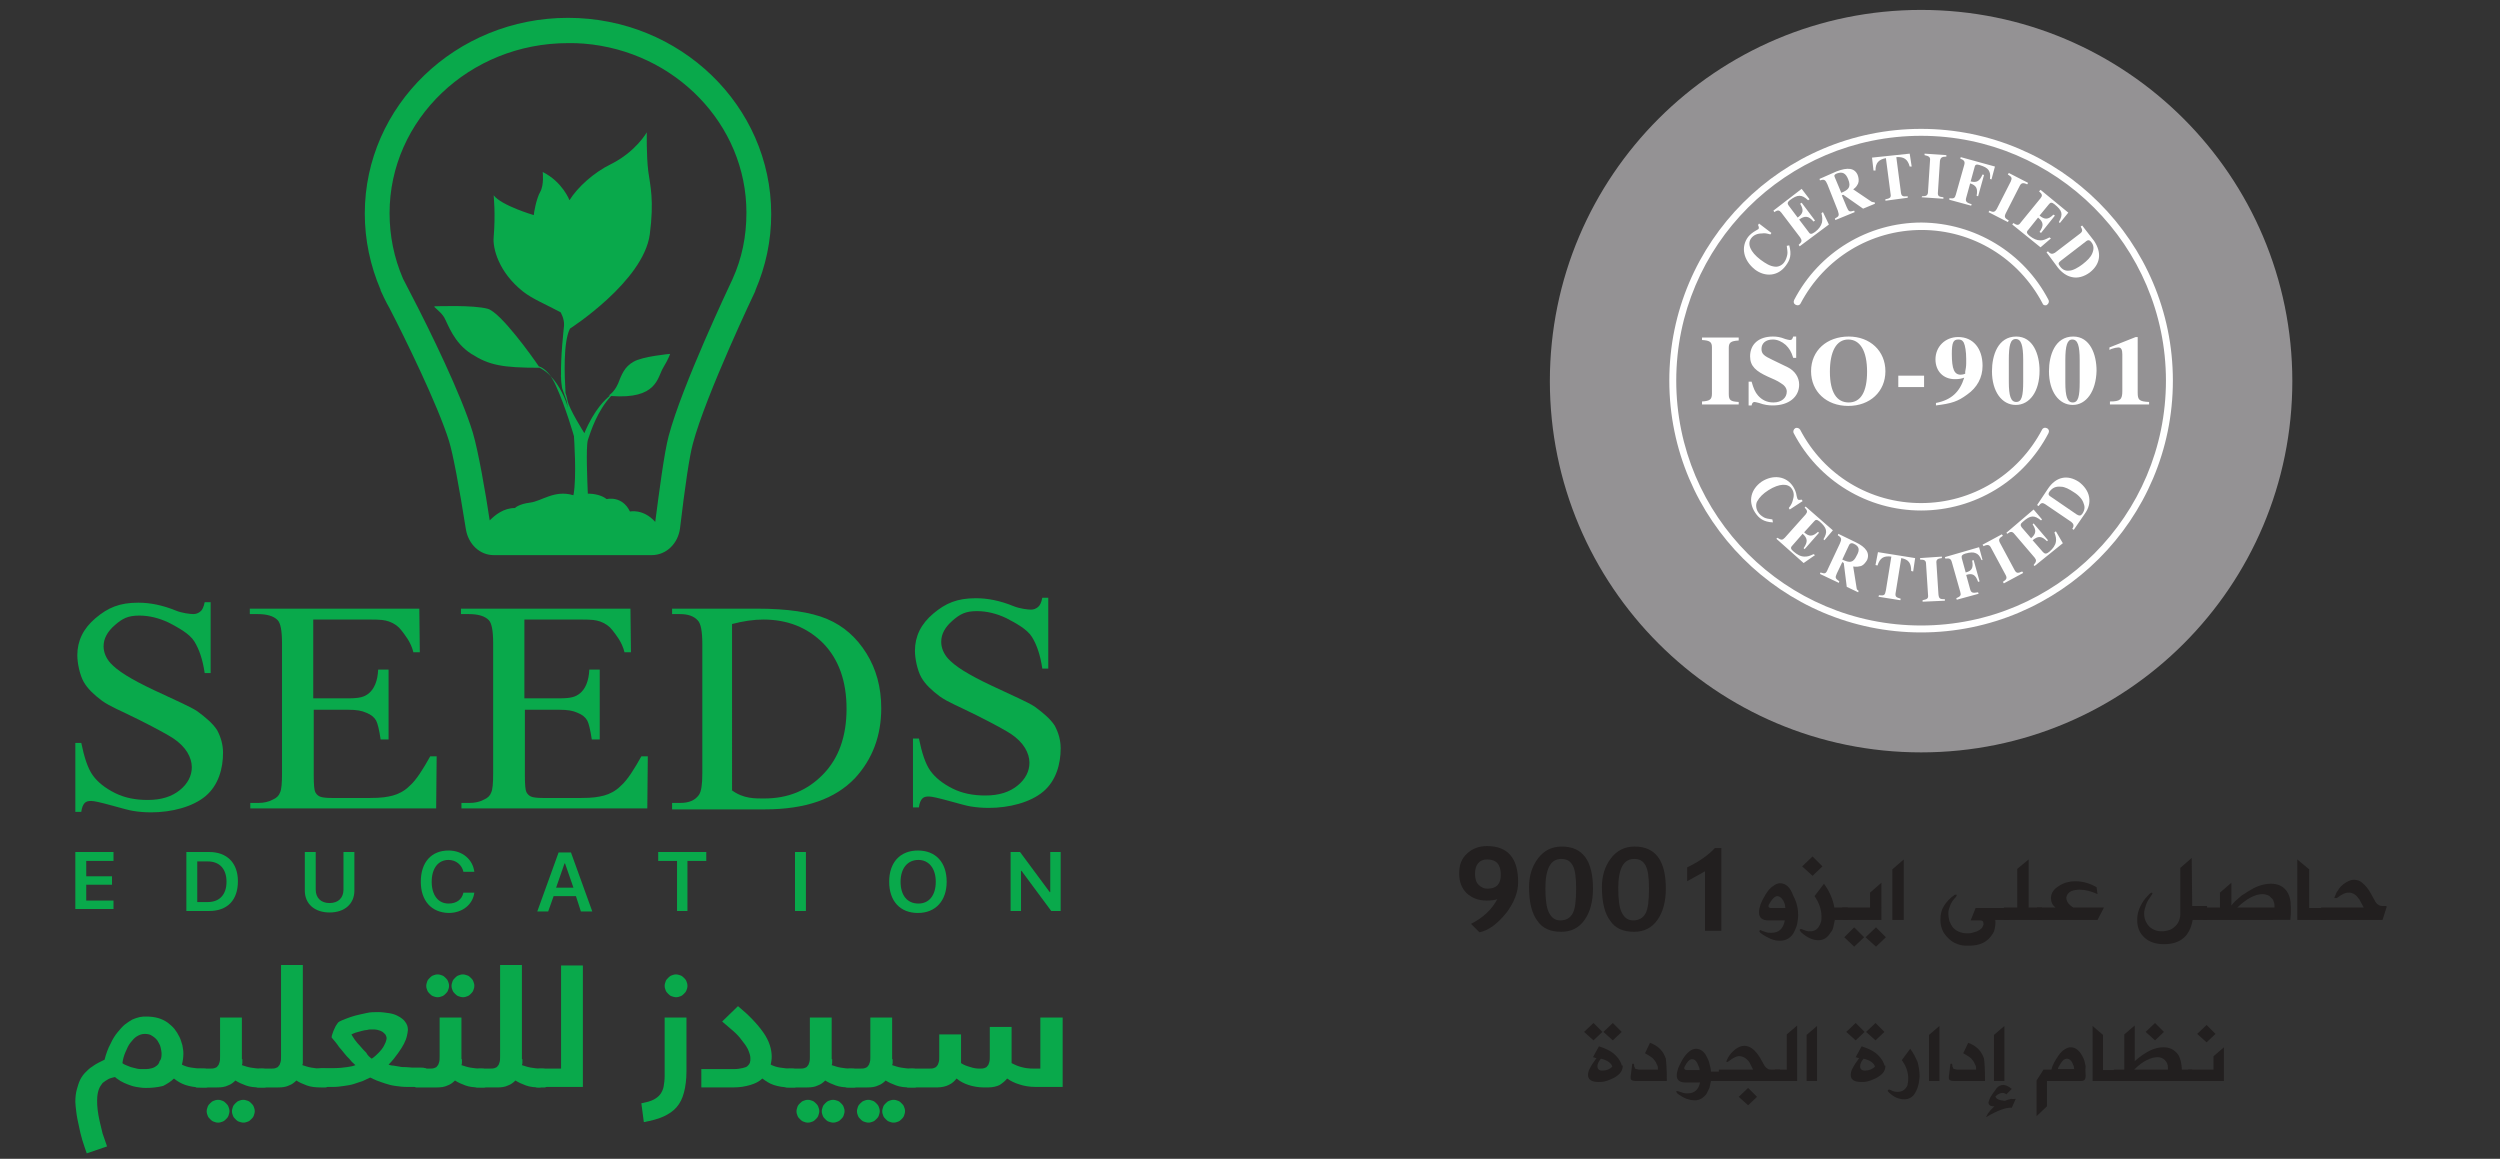 <?xml version="1.0" encoding="utf-8"?>
<!-- Generator: Adobe Illustrator 23.1.1, SVG Export Plug-In . SVG Version: 6.00 Build 0)  -->
<svg version="1.1" id="Layer_1" xmlns="http://www.w3.org/2000/svg" xmlns:xlink="http://www.w3.org/1999/xlink" x="0px" y="0px"
	 viewBox="0 0 504.4 233.8" style="enable-background:new 0 0 504.4 233.8;" xml:space="preserve">
<rect x="0" y="0" width="504.4" height="233.8" fill="#333333" stroke="none"/>
<style type="text/css">
	.st0{fill:#ED2224;}
	.st1{fill:#FFFFFF;}
	.st2{fill:#212422;}
	.st3{fill:#09A94B;}
	.st4{fill:#949294;}
	.st5{fill:#221F1F;}
</style>
<g>
	<g>
		<path class="st0" d="M-173.2,233.8h-126.1c-29.8,0-53.9-24.1-53.9-53.8V53.9c0-29.8,24.1-53.9,53.9-53.9h126.1
			c29.7,0,53.9,24.1,53.9,53.9V180C-119.4,209.7-143.5,233.8-173.2,233.8z"/>
	</g>
	<g>
		<path class="st1" d="M-240.5,69.3v1.1c0,0-4.4,2.2-4.4,3.3c0,0.1,0.1,0.2,0.3,0.3l-38.6,24l-8.3,2.7l-29.2,21.3
			c-1.2,0.6-1.7,5.5-1.1,6.9c0.3,0.8,7.3,9.8,13.4,9.6c1.2,0,2.2,1,2.2,2.2v11.2v5.7v2.1c0,3.4,1.5,10.4,3.9,12.6
			c4.8,6.1,31.9,19.4,64.7,19.4c34.3,0,62.4-7.1,65.2-13.6c1.7-2.1,2.7-4.9,2.7-7.9V168v-24.4c0-1.4,1.3-1.8,2.7-2.2
			c12.6-3.7,13.6-5.9,16-10c0.5-0.8,0.7,0.3,0.1-3.7c-0.2-1.5-3-7.8-9.4-11.8l-41.5-27.7l-9.7-3.1l-17.7-11.4l-6-3.9
			c-3.3-2.2,0.1,0.4,0.1,0.4v-1.1C-235.1,69.3-238.6,67.8-240.5,69.3z"/>
		<g>
			<path class="st1" d="M-228.3,83.9c-3.3-2.2-6.6-2.2-6.6-2.2l2.3,2.4c22.1-5.5,16.7-21.2,16.7-23.4s-2.6-3.6-1.5-6.9
				c0.6-1.7,1.7-1.3,3.7-2c0.8-0.3,3.6-1,3.6-1s-2.8-4.7-3.4-5.3c-0.5-0.7-0.4-2.2-0.1-3c0.2-0.5,0.3-1,0.3-1.6c0-2.4-2.6-5.1-5-5.1
				c-0.1,0,0,0-0.1,0c-0.5-1.9-3.7-3.5-5.7-3.5c-2.1,0-4.2,1.1-4.7,3c0,0,1.2,0,0,0c-2.4,0-4.6,3.3-4.6,5.8c0,1.5,0,2.7,1.2,3.5l0,0
				c0,0-1.2,10.4-12.2,10.4c-6.3,0-11.2-0.6-14.4-2.6c-1.6-1-3.6,0.3-3.4,2.1c0.7,6.5,2.5,12.7,5.1,15.9c4.5,5.5,8.3,5.5,8.3,5.5
				s4,1,1.6,1.1c-2,0.1-4.6-0.9-4.1-0.5c1.9,1.3,3.2,1.9,3.2,1.9c3.3,2.2,7.7,2.2,7.7,2.2v1.1c0,0-4.4,2.2-4.4,3.3
				c0,0.1,0.1,0.2,0.3,0.3C-244.6,85.4-237.3,89.7-228.3,83.9z"/>
		</g>
		<g>
			<path class="st2" d="M-158.2,124.1l-47.4-31.3h-1.2l-4.8-1.2l0,0l-16.1-8.9l0.6-1.1c-2.9-1.9-4.2-1.9-4.2-1.9v-1
				c16.3-3.8,13-15.6,13-17.5s-2.9-4.9-1.9-7.8c0.5-1.5,2.4-2.4,4.3-3c0.7-0.2,3.2-0.9,3.2-0.9s-1.9-1.8-2.4-2.4
				c-0.5-0.5-0.7-1.3-0.5-2c0.2-0.4,0.3-0.9,0.3-1.4c0-2.1-1.7-3.9-3.9-3.9h-0.1c-0.4-1.7-1.9-2.9-3.8-2.9c-1.8,0-3.3,1.2-3.8,2.9
				h-0.1c-2.1,0-3.9,1.7-3.9,3.9c0,1.3,0.7,2.5,1.7,3.2l0,0c0,0-2.2,11.9-11.9,11.9c-5.6,0-10.7,0.9-13.5-0.9
				c-1.4-0.9-2.5-2.7-2.3-1.1c0.6,5.7,2.2,10.1,4.5,13c3.9,4.9,12.6,4.9,12.6,4.9s-1.8,0.9-3.9,1c-1.8,0.1-4-0.8-3.6-0.5
				c1.6,1.2,2.8,1.6,2.8,1.6c2.9,1.9,6.8,1.9,6.8,1.9v1c0,0-3.9,1.9-3.9,2.9c0,0.1,0.1,0.2,0.3,0.3l-35.3,21.4l-7.4,2.4l-26.2,17.6
				c-1.1,0.6-1.5,2-1,3.3c0.3,0.7,6.5,8,12,7.8c1.1,0,2,0.9,2,2v15v7v1.9c0,3.1,1.4,5.8,3.5,7.8c4.3,5.4,26.8,16.7,56.1,16.7
				c30.6,0,54.7-3,59.5-8.9c1.9-1.1,3.8-8.5,3.8-11.2l0.6-6.7l-1-23.3h-12.5c0-1.3,13.1-3.1,14.4-2.8c6.7,1.3,13.7-4.1,13.8-4.1
				c0.8,0,1.6-0.5,1.9-1.4C-156.7,126.1-157.2,124.7-158.2,124.1z"/>
		</g>
		<g>
			<path class="st1" d="M-286.1,138.9c0,0,18.7,4.9,42.6,8.4c5.1,0.7,5.7,38.3-1.2,39.5c-22,3.8-41.4-7.8-42.6-11.2
				S-292.3,137.8-286.1,138.9z"/>
		</g>
	</g>
</g>
<circle class="st1" cx="390.2" cy="80.5" r="58.7"/>
<g>
	<g>
		<g>
			<path class="st3" d="M42.5,121.8v14h-1.2c-0.4-2.7-1.1-4.8-2.1-6.4c-1-1.6-3.3-2.8-5.2-3.8c-1.9-0.9-3.9-1.4-5.9-1.4
				c-2.3,0-3.4,0.6-4.9,1.9c-1.5,1.3-2.3,2.7-2.3,4.3c0,1.2,0.5,2.4,1.4,3.4c1.4,1.5,3.8,3.1,8.9,5.5c4.2,2,7.1,3.2,8.6,4.2
				c1.5,1.1,3.1,2.4,4,3.8c0.8,1.5,1.2,3,1.2,4.6c0,3.1-0.9,6.5-3.5,8.7c-2.6,2.2-6.9,3.3-11,3.3c-1.3,0-2.5-0.1-3.7-0.3
				c-0.7-0.1-2.1-0.5-4.3-1.1c-2.2-0.6-3.5-0.9-4.1-0.9c-0.6,0-1,0.1-1.3,0.4c-0.3,0.3-0.6,0.9-0.7,1.8h-1.2v-13.9h1.2
				c0.6,2.9,1.3,5.1,2.3,6.5c1,1.4,2.5,2.6,4.5,3.6c2,1,4.2,1.4,6.6,1.4c2.8,0,4.9-0.7,6.5-2c1.6-1.3,2.4-2.9,2.4-4.6
				c0-1-0.3-2-0.9-3c-0.6-1-1.6-2-2.8-2.8c-0.9-0.6-3.2-1.9-7-3.8c-3.8-1.9-5.7-2.6-7.4-3.8c-1.6-1.2-2.9-2.4-3.7-3.8
				c-0.8-1.4-1.3-3.8-1.3-5.4c0-2.9,1.2-5.4,3.7-7.5c2.5-2.1,4.8-3.1,8.6-3.1c2.4,0,4.9,0.5,7.6,1.6c1.2,0.5,2.9,0.7,3.5,0.7
				c0.6,0,1-0.2,1.4-0.5c0.4-0.3,0.7-0.9,0.9-1.9H42.5z"/>
		</g>
		<g>
			<path class="st3" d="M211.5,120.9v14h-1.2c-0.4-2.7-1.1-4.8-2.1-6.4c-1-1.6-3.3-2.8-5.2-3.8c-1.9-0.9-3.9-1.4-5.9-1.4
				c-2.3,0-3.4,0.6-4.9,1.9c-1.5,1.3-2.3,2.7-2.3,4.3c0,1.2,0.5,2.4,1.4,3.4c1.4,1.5,3.8,3.1,8.9,5.5c4.2,2,7.1,3.2,8.6,4.2
				c1.5,1.1,3.1,2.4,4,3.8c0.8,1.5,1.2,3,1.2,4.6c0,3.1-0.9,6.5-3.5,8.7c-2.6,2.2-6.9,3.3-11,3.3c-1.3,0-2.5-0.1-3.7-0.3
				c-0.7-0.1-2.1-0.5-4.3-1.1c-2.2-0.6-3.5-0.9-4.1-0.9c-0.6,0-1,0.1-1.3,0.4c-0.3,0.3-0.6,0.9-0.7,1.8h-1.2v-13.9h1.2
				c0.6,2.9,1.3,5.1,2.3,6.5c1,1.4,2.5,2.6,4.5,3.6c2,1,4.2,1.4,6.6,1.4c2.8,0,4.9-0.7,6.5-2c1.6-1.3,2.4-2.9,2.4-4.6
				c0-1-0.3-2-0.9-3c-0.6-1-1.6-2-2.8-2.8c-0.9-0.6-3.2-1.9-7-3.8c-3.8-1.9-5.7-2.6-7.4-3.8c-1.6-1.2-2.9-2.4-3.7-3.8
				c-0.8-1.4-1.3-3.8-1.3-5.4c0-2.9,1.2-5.4,3.7-7.5c2.5-2.1,4.8-3.1,8.6-3.1c2.4,0,4.9,0.5,7.6,1.6c1.2,0.5,2.9,0.7,3.5,0.7
				c0.6,0,1-0.2,1.4-0.5c0.4-0.3,0.7-0.9,0.9-1.9H211.5z"/>
		</g>
		<g>
			<path class="st3" d="M63.2,124.9v16h6.9c2.6,0,3.4-0.3,4.3-1c1.1-0.9,1.8-2.5,1.9-4.8h2.1v14.1h-1.6c-0.3-2-0.6-3.2-0.9-3.8
				c-0.4-0.7-1-1.2-2-1.6c-0.9-0.4-1.9-0.6-3.7-0.6h-6.9v13.3c0,1.8,0.1,2.9,0.3,3.3c0.2,0.4,0.5,0.7,0.9,0.9
				c0.4,0.2,1.3,0.3,2.5,0.3h7.6c2.5,0,3.5-0.2,4.7-0.5c1.1-0.3,2.3-0.9,3.3-1.9c1.4-1.2,2.8-3.5,4.2-6h1.3L88,163.1H50.5V162h1.6
				c1.1,0,2.1-0.2,3-0.7c0.7-0.3,1.2-0.8,1.4-1.4c0.3-0.6,0.4-1.9,0.4-3.9v-26.2c0-2.6-0.3-4.1-0.9-4.7c-0.8-0.8-2.1-1.2-4-1.2h-1.6
				v-1.1h34.2l0.1,8.8h-1.3c-0.5-2.1-1.8-3.6-2.4-4.4c-0.6-0.8-1.4-1.4-2.5-1.8c-0.9-0.3-1.6-0.4-3.8-0.4H63.2z"/>
		</g>
		<g>
			<path class="st3" d="M105.8,124.9v16h6.9c2.6,0,3.4-0.3,4.3-1c1.1-0.9,1.8-2.5,1.9-4.8h2.1v14.1h-1.6c-0.3-2-0.6-3.2-0.9-3.8
				c-0.4-0.7-1-1.2-2-1.6c-0.9-0.4-1.9-0.6-3.7-0.6h-6.9v13.3c0,1.8,0.1,2.9,0.3,3.3c0.2,0.4,0.5,0.7,0.9,0.9
				c0.4,0.2,1.3,0.3,2.5,0.3h7.6c2.5,0,3.5-0.2,4.7-0.5c1.1-0.3,2.3-0.9,3.3-1.9c1.4-1.2,2.8-3.5,4.2-6h1.3l-0.1,10.5H93.1V162h1.6
				c1.1,0,2.1-0.2,3-0.7c0.7-0.3,1.2-0.8,1.4-1.4c0.3-0.6,0.4-1.9,0.4-3.9v-26.2c0-2.6-0.3-4.1-0.9-4.7c-0.8-0.8-2.1-1.2-4-1.2h-1.6
				v-1.1h34.2l0.1,8.8H126c-0.5-2.1-1.8-3.6-2.4-4.4c-0.6-0.8-1.4-1.4-2.5-1.8c-0.9-0.3-1.6-0.4-3.8-0.4H105.8z"/>
		</g>
		<g>
			<path class="st3" d="M135.6,163.1V162h1.6c1.8,0,3-0.5,3.8-1.6c0.5-0.7,0.7-2.1,0.7-4.4v-26.1c0-2.5-0.3-4.1-0.9-4.7
				c-0.8-0.9-2-1.3-3.6-1.3h-1.6v-1.1h17c6.3,0,11,0.7,14.3,2.1c3.3,1.4,5.9,3.7,7.9,6.9c2,3.2,3,6.9,3,11.1
				c0,5.6-1.8,10.3-5.3,14.1c-4,4.2-10,6.3-18.2,6.3H135.6z M147.6,159.4c2.4,1.8,4.8,1.7,6.6,1.7c4.8,0,8.7-1.6,11.9-4.9
				c3.1-3.2,4.7-7.6,4.7-13.2c0-5.6-1.6-10-4.7-13.2c-3.2-3.2-7.2-4.8-12.1-4.8c-1.9,0-4,0.3-6.3,0.9V159.4z"/>
		</g>
	</g>
	<g>
		<path class="st3" d="M29.4,219.5c-0.7,0-1.3-0.1-1.9-0.2c-0.6-0.1-1.2-0.3-1.7-0.5c-0.5-0.2-1-0.4-1.5-0.7
			c-0.4-0.3-0.8-0.5-1.1-0.8c-0.4,0.1-0.9,0.2-1.3,0.4c-0.4,0.2-0.8,0.5-1.2,0.8c-0.3,0.4-0.6,0.8-0.8,1.4s-0.3,1.3-0.3,2.1
			c0,0.6,0,1.2,0.1,1.9c0.1,0.7,0.2,1.5,0.4,2.3c0.2,0.8,0.4,1.6,0.6,2.5c0.3,0.9,0.6,1.7,0.9,2.6l-4.1,1.4
			c-0.3-0.8-0.6-1.8-0.9-2.7c-0.3-1-0.5-1.9-0.7-2.9c-0.2-0.9-0.4-1.8-0.5-2.7c-0.1-0.8-0.2-1.6-0.2-2.1c0-0.9,0.1-1.8,0.3-2.5
			c0.2-0.7,0.4-1.4,0.7-2c0.3-0.6,0.7-1.1,1.1-1.5s0.8-0.8,1.3-1.1c0.4-0.3,0.9-0.6,1.3-0.8c0.4-0.2,0.8-0.4,1.2-0.6
			c0.3-1.2,0.7-2.3,1.2-3.2c0.4-0.9,0.9-1.7,1.4-2.3c0.5-0.6,1-1.2,1.5-1.6c0.5-0.4,1-0.7,1.5-1c0.5-0.2,1-0.4,1.5-0.5
			s0.9-0.1,1.3-0.1c0.9,0,1.7,0.1,2.4,0.3c0.7,0.2,1.3,0.5,1.9,0.9c0.5,0.4,1,0.8,1.4,1.3c0.4,0.5,0.7,1,1,1.6
			c0.3,0.6,0.4,1.1,0.6,1.7c0.1,0.6,0.2,1.1,0.2,1.6c0,0.8-0.1,1.6-0.3,2.3c0.6,0.3,1.2,0.5,1.9,0.6c0.7,0.1,1.4,0.2,2.2,0.2h0.1
			c0.3,0,0.6,0,0.8,0.1c0.2,0,0.3,0.1,0.4,0.2c0.1,0.1,0.1,0.2,0.2,0.4c0,0.2,0,0.3,0,0.6v1.2c0,0.3,0,0.5-0.1,0.7
			c0,0.2-0.1,0.3-0.2,0.4c-0.1,0.1-0.2,0.2-0.4,0.2c-0.2,0-0.4,0-0.7,0h-0.2c-1.3,0-2.4-0.2-3.3-0.5c-0.9-0.3-1.7-0.8-2.3-1.3
			c-0.6,0.6-1.4,1.1-2.2,1.5C31.7,219.4,30.6,219.5,29.4,219.5z M32.6,212.6c0-0.4-0.1-0.8-0.2-1.3c-0.1-0.5-0.4-0.9-0.6-1.3
			c-0.3-0.4-0.6-0.7-1.1-1c-0.4-0.3-0.9-0.4-1.5-0.4c-0.6,0-1.1,0.2-1.6,0.5c-0.5,0.3-0.9,0.8-1.3,1.3c-0.4,0.5-0.7,1.2-1,1.9
			c-0.3,0.7-0.5,1.4-0.6,2.2c0.1,0.1,0.4,0.3,0.7,0.4c0.3,0.1,0.7,0.3,1,0.4c0.4,0.1,0.8,0.2,1.2,0.3c0.4,0.1,0.8,0.1,1.2,0.1
			c0.6,0,1.1,0,1.5-0.1c0.5-0.1,0.8-0.2,1.2-0.5c0.3-0.2,0.6-0.5,0.7-1C32.5,213.8,32.6,213.3,32.6,212.6z"/>
		<path class="st3" d="M48.9,213.7c0,0.2,0,0.4,0,0.6c0,0.2,0,0.4-0.1,0.6c0.6,0.2,1.2,0.4,1.8,0.5c0.6,0.1,1.3,0.2,2,0.2h0.1
			c0.3,0,0.6,0,0.8,0.1c0.2,0,0.3,0.1,0.4,0.2c0.1,0.1,0.1,0.2,0.2,0.4c0,0.2,0,0.3,0,0.6v1.2c0,0.3,0,0.5-0.1,0.7
			c0,0.2-0.1,0.3-0.2,0.4c-0.1,0.1-0.2,0.2-0.4,0.2c-0.2,0-0.4,0-0.7,0h-0.2c-1.1,0-2.1-0.1-2.9-0.4c-0.8-0.3-1.5-0.6-2.1-1
			c-0.4,0.4-0.9,0.8-1.5,1c-0.6,0.3-1.3,0.4-2.2,0.4h-3.4c-0.3,0-0.5,0-0.7,0c-0.2,0-0.3-0.1-0.4-0.2c-0.1-0.1-0.2-0.2-0.2-0.4
			c0-0.2-0.1-0.4-0.1-0.7v-1.2c0-0.2,0-0.4,0-0.6c0-0.2,0.1-0.3,0.2-0.4c0.1-0.1,0.2-0.2,0.4-0.2c0.2,0,0.4-0.1,0.8-0.1h1.9
			c0.4,0,0.7,0,1-0.1c0.3-0.1,0.5-0.2,0.6-0.4c0.2-0.2,0.3-0.4,0.4-0.8c0.1-0.3,0.1-0.7,0.1-1.2v-7.8h4.4V213.7z M41.7,224.2
			c0-0.3,0.1-0.6,0.2-0.9c0.1-0.3,0.3-0.5,0.5-0.7c0.2-0.2,0.4-0.4,0.7-0.5c0.3-0.1,0.5-0.2,0.9-0.2s0.6,0.1,0.9,0.2
			s0.5,0.3,0.7,0.5c0.2,0.2,0.4,0.4,0.5,0.7c0.1,0.3,0.2,0.5,0.2,0.9c0,0.3-0.1,0.6-0.2,0.9c-0.1,0.3-0.3,0.5-0.5,0.7
			c-0.2,0.2-0.4,0.4-0.7,0.5c-0.3,0.1-0.5,0.2-0.9,0.2s-0.6-0.1-0.9-0.2c-0.3-0.1-0.5-0.3-0.7-0.5c-0.2-0.2-0.4-0.4-0.5-0.7
			C41.8,224.8,41.7,224.6,41.7,224.2z M46.8,224.2c0-0.3,0.1-0.6,0.2-0.9c0.1-0.3,0.3-0.5,0.5-0.7c0.2-0.2,0.4-0.4,0.7-0.5
			s0.5-0.2,0.9-0.2c0.3,0,0.6,0.1,0.9,0.2c0.3,0.1,0.5,0.3,0.7,0.5c0.2,0.2,0.4,0.4,0.5,0.7c0.1,0.3,0.2,0.5,0.2,0.9
			c0,0.3-0.1,0.6-0.2,0.9c-0.1,0.3-0.3,0.5-0.5,0.7c-0.2,0.2-0.4,0.4-0.7,0.5c-0.3,0.1-0.5,0.2-0.9,0.2c-0.3,0-0.6-0.1-0.9-0.2
			c-0.3-0.1-0.5-0.3-0.7-0.5c-0.2-0.2-0.4-0.4-0.5-0.7C46.9,224.8,46.8,224.6,46.8,224.2z"/>
		<path class="st3" d="M61.1,213.7c0,0.2,0,0.4,0,0.6c0,0.2,0,0.4-0.1,0.6c0.6,0.2,1.2,0.4,1.8,0.5c0.6,0.1,1.3,0.2,2,0.2H65
			c0.3,0,0.6,0,0.8,0.1c0.2,0,0.3,0.1,0.4,0.2c0.1,0.1,0.1,0.2,0.2,0.4c0,0.2,0,0.3,0,0.6v1.2c0,0.3,0,0.5-0.1,0.7
			c0,0.2-0.1,0.3-0.2,0.4c-0.1,0.1-0.2,0.2-0.4,0.2c-0.2,0-0.4,0-0.7,0h-0.2c-1.1,0-2.1-0.1-2.9-0.4c-0.8-0.3-1.5-0.6-2.1-1
			c-0.4,0.4-0.9,0.8-1.5,1c-0.6,0.3-1.3,0.4-2.2,0.4h-3.4c-0.3,0-0.5,0-0.7,0c-0.2,0-0.3-0.1-0.4-0.2c-0.1-0.1-0.2-0.2-0.2-0.4
			c0-0.2-0.1-0.4-0.1-0.7v-1.2c0-0.2,0-0.4,0-0.6c0-0.2,0.1-0.3,0.2-0.4c0.1-0.1,0.2-0.2,0.4-0.2c0.2,0,0.4-0.1,0.8-0.1h1.9
			c0.4,0,0.7,0,1-0.1c0.3-0.1,0.5-0.2,0.6-0.4c0.2-0.2,0.3-0.4,0.4-0.8c0.1-0.3,0.1-0.7,0.1-1.2v-18.4h4.4V213.7z"/>
		<path class="st3" d="M86.2,218c0,0.3,0,0.5-0.1,0.7c0,0.2-0.1,0.3-0.2,0.4c-0.1,0.1-0.2,0.2-0.4,0.2c-0.2,0-0.4,0-0.7,0h-2.6
			c-0.9,0-1.7-0.1-2.4-0.2c-0.8-0.1-1.5-0.3-2.1-0.5c-0.6-0.2-1.2-0.4-1.7-0.6c-0.5-0.2-0.9-0.4-1.3-0.6c-0.5,0.2-1,0.5-1.5,0.7
			c-0.6,0.2-1.2,0.4-1.8,0.6c-0.6,0.2-1.3,0.3-2,0.4c-0.7,0.1-1.4,0.2-2.2,0.2h-2.2c-0.3,0-0.5,0-0.7,0c-0.2,0-0.3-0.1-0.4-0.2
			c-0.1-0.1-0.2-0.2-0.2-0.4c0-0.2-0.1-0.4-0.1-0.7v-1.2c0-0.2,0-0.4,0-0.6c0-0.2,0.1-0.3,0.2-0.4c0.1-0.1,0.2-0.2,0.4-0.2
			c0.2,0,0.4-0.1,0.8-0.1h2.5c0.9,0,1.8-0.1,2.5-0.2c0.7-0.1,1.3-0.2,1.7-0.4c-0.3-0.3-0.7-0.6-1-1c-0.3-0.4-0.7-0.7-1-1.1
			c-0.3-0.4-0.6-0.7-0.9-1.1c-0.3-0.3-0.5-0.6-0.7-0.9c-0.3-0.4-0.6-0.8-0.8-1c-0.2-0.2-0.3-0.4-0.4-0.5c0-0.2,0.1-0.5,0.2-0.8
			c0.1-0.3,0.2-0.6,0.4-1c0.1-0.3,0.3-0.6,0.5-0.9c0.2-0.3,0.3-0.4,0.5-0.5c0.4-0.2,0.8-0.4,1.4-0.6c0.5-0.2,1.1-0.4,1.8-0.6
			c0.7-0.2,1.4-0.3,2.2-0.5s1.6-0.2,2.4-0.2c0.7,0,1.4,0.1,2.1,0.2c0.7,0.1,1.4,0.3,1.9,0.6c0.6,0.3,1.1,0.7,1.4,1.1
			c0.4,0.5,0.6,1,0.6,1.7c0,0.3-0.1,0.7-0.2,1.2c-0.1,0.5-0.3,1-0.6,1.6c-0.3,0.6-0.7,1.2-1.2,1.9c-0.5,0.7-1.1,1.5-1.9,2.3
			c0.3,0.1,0.6,0.2,1,0.2c0.4,0.1,0.8,0.1,1.2,0.2c0.4,0.1,0.8,0.1,1.3,0.1c0.4,0,0.9,0.1,1.3,0.1h1.7c0.3,0,0.6,0,0.8,0.1
			c0.2,0,0.3,0.1,0.4,0.2c0.1,0.1,0.1,0.2,0.2,0.4c0,0.2,0,0.3,0,0.6V218z M75,213.6c0.6-0.4,1-0.8,1.4-1.2c0.4-0.4,0.7-0.8,0.9-1.1
			c0.2-0.4,0.4-0.7,0.5-1c0.1-0.3,0.2-0.6,0.2-0.8c0-0.3-0.1-0.5-0.2-0.7c-0.1-0.2-0.4-0.4-0.6-0.6c-0.3-0.2-0.6-0.3-1-0.4
			c-0.4-0.1-0.8-0.1-1.2-0.1c-0.3,0-0.6,0-0.9,0.1c-0.3,0-0.7,0.1-1.1,0.2c-0.4,0.1-0.7,0.2-1.1,0.3c-0.4,0.1-0.7,0.3-1,0.4
			c0.2,0.3,0.4,0.7,0.7,1.1c0.3,0.4,0.7,0.9,1.1,1.3c0.4,0.5,0.8,0.9,1.2,1.3C74.2,213,74.6,213.3,75,213.6z"/>
		<path class="st3" d="M93.2,213.7c0,0.2,0,0.4,0,0.6c0,0.2,0,0.4-0.1,0.6c0.6,0.2,1.2,0.4,1.8,0.5c0.6,0.1,1.3,0.2,2,0.2H97
			c0.3,0,0.6,0,0.8,0.1c0.2,0,0.3,0.1,0.4,0.2c0.1,0.1,0.1,0.2,0.2,0.4c0,0.2,0,0.3,0,0.6v1.2c0,0.3,0,0.5-0.1,0.7
			c0,0.2-0.1,0.3-0.2,0.4c-0.1,0.1-0.2,0.2-0.4,0.2c-0.2,0-0.4,0-0.7,0h-0.2c-1.1,0-2.1-0.1-2.9-0.4c-0.8-0.3-1.5-0.6-2.1-1
			c-0.4,0.4-0.9,0.8-1.5,1c-0.6,0.3-1.3,0.4-2.2,0.4h-3.4c-0.3,0-0.5,0-0.7,0c-0.2,0-0.3-0.1-0.4-0.2c-0.1-0.1-0.2-0.2-0.2-0.4
			c0-0.2-0.1-0.4-0.1-0.7v-1.2c0-0.2,0-0.4,0-0.6c0-0.2,0.1-0.3,0.2-0.4c0.1-0.1,0.2-0.2,0.4-0.2c0.2,0,0.4-0.1,0.8-0.1h1.9
			c0.4,0,0.7,0,1-0.1c0.3-0.1,0.5-0.2,0.6-0.4c0.2-0.2,0.3-0.4,0.4-0.8c0.1-0.3,0.1-0.7,0.1-1.2v-7.8h4.4V213.7z M86,198.9
			c0-0.3,0.1-0.6,0.2-0.9c0.1-0.3,0.3-0.5,0.5-0.7c0.2-0.2,0.4-0.4,0.7-0.5c0.3-0.1,0.5-0.2,0.9-0.2s0.6,0.1,0.9,0.2
			c0.3,0.1,0.5,0.3,0.7,0.5c0.2,0.2,0.4,0.4,0.5,0.7c0.1,0.3,0.2,0.5,0.2,0.9s-0.1,0.6-0.2,0.9c-0.1,0.3-0.3,0.5-0.5,0.7
			c-0.2,0.2-0.4,0.4-0.7,0.5c-0.3,0.1-0.5,0.2-0.9,0.2s-0.6-0.1-0.9-0.2s-0.5-0.3-0.7-0.5c-0.2-0.2-0.4-0.4-0.5-0.7
			C86.1,199.5,86,199.3,86,198.9z M91.1,198.9c0-0.3,0.1-0.6,0.2-0.9c0.1-0.3,0.3-0.5,0.5-0.7c0.2-0.2,0.4-0.4,0.7-0.5
			c0.3-0.1,0.5-0.2,0.9-0.2c0.3,0,0.6,0.1,0.9,0.2c0.3,0.1,0.5,0.3,0.7,0.5c0.2,0.2,0.4,0.4,0.5,0.7c0.1,0.3,0.2,0.5,0.2,0.9
			s-0.1,0.6-0.2,0.9c-0.1,0.3-0.3,0.5-0.5,0.7c-0.2,0.2-0.4,0.4-0.7,0.5c-0.3,0.1-0.5,0.2-0.9,0.2c-0.3,0-0.6-0.1-0.9-0.2
			s-0.5-0.3-0.7-0.5c-0.2-0.2-0.4-0.4-0.5-0.7C91.2,199.5,91.1,199.3,91.1,198.9z"/>
		<path class="st3" d="M105.4,213.7c0,0.2,0,0.4,0,0.6c0,0.2,0,0.4-0.1,0.6c0.6,0.2,1.2,0.4,1.8,0.5c0.6,0.1,1.3,0.2,2,0.2h0.1
			c0.3,0,0.6,0,0.8,0.1c0.2,0,0.3,0.1,0.4,0.2c0.1,0.1,0.1,0.2,0.2,0.4c0,0.2,0,0.3,0,0.6v1.2c0,0.3,0,0.5-0.1,0.7
			c0,0.2-0.1,0.3-0.2,0.4c-0.1,0.1-0.2,0.2-0.4,0.2c-0.2,0-0.4,0-0.7,0H109c-1.1,0-2.1-0.1-2.9-0.4c-0.8-0.3-1.5-0.6-2.1-1
			c-0.4,0.4-0.9,0.8-1.5,1c-0.6,0.3-1.3,0.4-2.2,0.4h-3.4c-0.3,0-0.5,0-0.7,0c-0.2,0-0.3-0.1-0.4-0.2c-0.1-0.1-0.2-0.2-0.2-0.4
			c0-0.2-0.1-0.4-0.1-0.7v-1.2c0-0.2,0-0.4,0-0.6c0-0.2,0.1-0.3,0.2-0.4c0.1-0.1,0.2-0.2,0.4-0.2c0.2,0,0.4-0.1,0.8-0.1h1.9
			c0.4,0,0.7,0,1-0.1c0.3-0.1,0.5-0.2,0.6-0.4c0.2-0.2,0.3-0.4,0.4-0.8c0.1-0.3,0.1-0.7,0.1-1.2v-18.4h4.4V213.7z"/>
		<path class="st3" d="M109.1,219.4c-0.3,0-0.5,0-0.7,0c-0.2,0-0.3-0.1-0.4-0.2c-0.1-0.1-0.2-0.2-0.2-0.4c0-0.2-0.1-0.4-0.1-0.7
			v-1.2c0-0.2,0-0.4,0-0.6c0-0.2,0.1-0.3,0.2-0.4c0.1-0.1,0.2-0.2,0.4-0.2c0.2,0,0.4-0.1,0.8-0.1h4.1v-20.8h4.4v24.5H109.1z"/>
		<path class="st3" d="M129.4,222.6c1-0.2,1.8-0.4,2.4-0.7c0.6-0.3,1.1-0.7,1.4-1.1c0.3-0.4,0.6-1,0.7-1.6c0.1-0.6,0.2-1.3,0.2-2.1
			v-11.8h4.4v10.9c0,1.6-0.2,3.1-0.5,4.2c-0.3,1.2-0.8,2.2-1.5,3c-0.7,0.8-1.6,1.4-2.7,1.9c-1.1,0.5-2.4,0.8-3.9,1.1L129.4,222.6z
			 M134.1,198.9c0-0.3,0.1-0.6,0.2-0.9c0.1-0.3,0.3-0.5,0.5-0.7c0.2-0.2,0.4-0.4,0.7-0.5c0.3-0.1,0.5-0.2,0.9-0.2
			c0.3,0,0.6,0.1,0.9,0.2c0.3,0.1,0.5,0.3,0.7,0.5c0.2,0.2,0.4,0.4,0.5,0.7c0.1,0.3,0.2,0.5,0.2,0.9s-0.1,0.6-0.2,0.9
			c-0.1,0.3-0.3,0.5-0.5,0.7c-0.2,0.2-0.4,0.4-0.7,0.5c-0.3,0.1-0.5,0.2-0.9,0.2c-0.3,0-0.6-0.1-0.9-0.2c-0.3-0.1-0.5-0.3-0.7-0.5
			c-0.2-0.2-0.4-0.4-0.5-0.7C134.2,199.5,134.1,199.3,134.1,198.9z"/>
		<path class="st3" d="M141.5,219.4v-3.7h6.6c0.7,0,1.2-0.1,1.7-0.2c0.4-0.1,0.8-0.2,1-0.4c0.2-0.2,0.4-0.4,0.5-0.7
			c0.1-0.3,0.1-0.5,0.1-0.9c0-0.5-0.2-1.1-0.5-1.8c-0.3-0.6-0.8-1.3-1.3-1.9c-0.5-0.7-1.1-1.3-1.8-1.9c-0.7-0.6-1.4-1.2-2.1-1.8
			l3.2-3.1c2.2,1.8,3.9,3.6,5.1,5.3c1.2,1.7,1.7,3.4,1.7,4.9c0,0.6-0.1,1.1-0.2,1.6c0.6,0.3,1.2,0.5,1.9,0.6
			c0.7,0.1,1.4,0.2,2.1,0.2h0.1c0.3,0,0.6,0,0.8,0.1c0.2,0,0.3,0.1,0.4,0.2c0.1,0.1,0.1,0.2,0.2,0.4c0,0.2,0,0.3,0,0.6v1.2
			c0,0.3,0,0.5-0.1,0.7c0,0.2-0.1,0.3-0.2,0.4c-0.1,0.1-0.2,0.2-0.4,0.2c-0.2,0-0.4,0-0.7,0h-0.2c-1.3,0-2.4-0.2-3.3-0.5
			c-0.9-0.3-1.6-0.8-2.3-1.3c-0.6,0.6-1.4,1-2.4,1.3c-1,0.3-2.1,0.5-3.5,0.5H141.5z"/>
		<path class="st3" d="M167.9,213.7c0,0.2,0,0.4,0,0.6c0,0.2,0,0.4-0.1,0.6c0.6,0.2,1.2,0.4,1.8,0.5c0.6,0.1,1.3,0.2,2,0.2h0.1
			c0.3,0,0.6,0,0.8,0.1c0.2,0,0.3,0.1,0.4,0.2c0.1,0.1,0.1,0.2,0.2,0.4c0,0.2,0,0.3,0,0.6v1.2c0,0.3,0,0.5-0.1,0.7
			c0,0.2-0.1,0.3-0.2,0.4c-0.1,0.1-0.2,0.2-0.4,0.2c-0.2,0-0.4,0-0.7,0h-0.2c-1.1,0-2.1-0.1-2.9-0.4c-0.8-0.3-1.5-0.6-2.1-1
			c-0.4,0.4-0.9,0.8-1.5,1c-0.6,0.3-1.3,0.4-2.2,0.4h-3.4c-0.3,0-0.5,0-0.7,0c-0.2,0-0.3-0.1-0.4-0.2c-0.1-0.1-0.2-0.2-0.2-0.4
			c0-0.2-0.1-0.4-0.1-0.7v-1.2c0-0.2,0-0.4,0-0.6c0-0.2,0.1-0.3,0.2-0.4c0.1-0.1,0.2-0.2,0.4-0.2c0.2,0,0.4-0.1,0.8-0.1h1.9
			c0.4,0,0.7,0,1-0.1c0.3-0.1,0.5-0.2,0.6-0.4c0.2-0.2,0.3-0.4,0.4-0.8c0.1-0.3,0.1-0.7,0.1-1.2v-7.8h4.4V213.7z M160.7,224.2
			c0-0.3,0.1-0.6,0.2-0.9c0.1-0.3,0.3-0.5,0.5-0.7c0.2-0.2,0.4-0.4,0.7-0.5c0.3-0.1,0.5-0.2,0.9-0.2s0.6,0.1,0.9,0.2
			c0.3,0.1,0.5,0.3,0.7,0.5c0.2,0.2,0.4,0.4,0.5,0.7c0.1,0.3,0.2,0.5,0.2,0.9c0,0.3-0.1,0.6-0.2,0.9c-0.1,0.3-0.3,0.5-0.5,0.7
			c-0.2,0.2-0.4,0.4-0.7,0.5c-0.3,0.1-0.5,0.2-0.9,0.2s-0.6-0.1-0.9-0.2c-0.3-0.1-0.5-0.3-0.7-0.5c-0.2-0.2-0.4-0.4-0.5-0.7
			C160.8,224.8,160.7,224.6,160.7,224.2z M165.8,224.2c0-0.3,0.1-0.6,0.2-0.9c0.1-0.3,0.3-0.5,0.5-0.7c0.2-0.2,0.4-0.4,0.7-0.5
			c0.3-0.1,0.5-0.2,0.9-0.2c0.3,0,0.6,0.1,0.9,0.2c0.3,0.1,0.5,0.3,0.7,0.5c0.2,0.2,0.4,0.4,0.5,0.7c0.1,0.3,0.2,0.5,0.2,0.9
			c0,0.3-0.1,0.6-0.2,0.9c-0.1,0.3-0.3,0.5-0.5,0.7c-0.2,0.2-0.4,0.4-0.7,0.5c-0.3,0.1-0.5,0.2-0.9,0.2c-0.3,0-0.6-0.1-0.9-0.2
			c-0.3-0.1-0.5-0.3-0.7-0.5c-0.2-0.2-0.4-0.4-0.5-0.7C165.9,224.8,165.8,224.6,165.8,224.2z"/>
		<path class="st3" d="M180.1,213.7c0,0.2,0,0.4,0,0.6c0,0.2,0,0.4-0.1,0.6c0.6,0.2,1.2,0.4,1.8,0.5c0.6,0.1,1.3,0.2,2,0.2h0.1
			c0.3,0,0.6,0,0.8,0.1c0.2,0,0.3,0.1,0.4,0.2c0.1,0.1,0.1,0.2,0.2,0.4c0,0.2,0,0.3,0,0.6v1.2c0,0.3,0,0.5-0.1,0.7
			c0,0.2-0.1,0.3-0.2,0.4c-0.1,0.1-0.2,0.2-0.4,0.2c-0.2,0-0.4,0-0.7,0h-0.2c-1.1,0-2.1-0.1-2.9-0.4c-0.8-0.3-1.5-0.6-2.1-1
			c-0.4,0.4-0.9,0.8-1.5,1c-0.6,0.3-1.3,0.4-2.2,0.4h-3.4c-0.3,0-0.5,0-0.7,0c-0.2,0-0.3-0.1-0.4-0.2c-0.1-0.1-0.2-0.2-0.2-0.4
			c0-0.2-0.1-0.4-0.1-0.7v-1.2c0-0.2,0-0.4,0-0.6c0-0.2,0.1-0.3,0.2-0.4c0.1-0.1,0.2-0.2,0.4-0.2c0.2,0,0.4-0.1,0.8-0.1h1.9
			c0.4,0,0.7,0,1-0.1c0.3-0.1,0.5-0.2,0.6-0.4c0.2-0.2,0.3-0.4,0.4-0.8c0.1-0.3,0.1-0.7,0.1-1.2v-7.8h4.4V213.7z M172.9,224.2
			c0-0.3,0.1-0.6,0.2-0.9c0.1-0.3,0.3-0.5,0.5-0.7c0.2-0.2,0.4-0.4,0.7-0.5c0.3-0.1,0.5-0.2,0.9-0.2c0.3,0,0.6,0.1,0.9,0.2
			c0.3,0.1,0.5,0.3,0.7,0.5c0.2,0.2,0.4,0.4,0.5,0.7c0.1,0.3,0.2,0.5,0.2,0.9c0,0.3-0.1,0.6-0.2,0.9c-0.1,0.3-0.3,0.5-0.5,0.7
			c-0.2,0.2-0.4,0.4-0.7,0.5c-0.3,0.1-0.5,0.2-0.9,0.2c-0.3,0-0.6-0.1-0.9-0.2c-0.3-0.1-0.5-0.3-0.7-0.5c-0.2-0.2-0.4-0.4-0.5-0.7
			C173,224.8,172.9,224.6,172.9,224.2z M178,224.2c0-0.3,0.1-0.6,0.2-0.9c0.1-0.3,0.3-0.5,0.5-0.7c0.2-0.2,0.4-0.4,0.7-0.5
			c0.3-0.1,0.5-0.2,0.9-0.2s0.6,0.1,0.9,0.2c0.3,0.1,0.5,0.3,0.7,0.5c0.2,0.2,0.4,0.4,0.5,0.7c0.1,0.3,0.2,0.5,0.2,0.9
			c0,0.3-0.1,0.6-0.2,0.9c-0.1,0.3-0.3,0.5-0.5,0.7c-0.2,0.2-0.4,0.4-0.7,0.5c-0.3,0.1-0.5,0.2-0.9,0.2s-0.6-0.1-0.9-0.2
			c-0.3-0.1-0.5-0.3-0.7-0.5c-0.2-0.2-0.4-0.4-0.5-0.7C178.1,224.8,178,224.6,178,224.2z"/>
		<path class="st3" d="M197.6,215.6c0.4,0,0.7,0,1-0.1c0.3-0.1,0.5-0.2,0.6-0.4c0.2-0.2,0.3-0.4,0.4-0.8c0.1-0.3,0.1-0.7,0.1-1.2
			v-5.9h4.4v6.5c0,0.1,0,0.3,0,0.4c0,0.1,0,0.3,0,0.4c0.6,0.3,1.2,0.6,2,0.8c0.7,0.2,1.5,0.3,2.5,0.3h1.3v-10.3h4.5v14h-5.4
			c-1.3,0-2.4-0.2-3.3-0.5c-1-0.3-1.8-0.7-2.5-1.2c-0.4,0.5-0.9,0.9-1.5,1.3c-0.6,0.3-1.4,0.5-2.4,0.5h-0.8c-1.1,0-2.2-0.2-3.1-0.5
			c-0.9-0.3-1.7-0.7-2.4-1.3c-0.4,0.5-0.9,1-1.6,1.3c-0.6,0.3-1.4,0.5-2.4,0.5h-5.1c-0.3,0-0.5,0-0.7,0c-0.2,0-0.3-0.1-0.4-0.2
			c-0.1-0.1-0.2-0.2-0.2-0.4c0-0.2-0.1-0.4-0.1-0.7v-1.2c0-0.2,0-0.4,0-0.6c0-0.2,0.1-0.3,0.2-0.4c0.1-0.1,0.2-0.2,0.4-0.2
			c0.2,0,0.4-0.1,0.8-0.1h3.5c0.4,0,0.7,0,1-0.1c0.3-0.1,0.5-0.2,0.6-0.4c0.2-0.2,0.3-0.4,0.4-0.8c0.1-0.3,0.1-0.7,0.1-1.2v-4.4h4.4
			v5c0,0.1,0,0.3,0,0.4s0,0.3,0,0.4c0.6,0.4,1.2,0.6,1.9,0.8C196.4,215.5,197,215.6,197.6,215.6z"/>
	</g>
	<g>
		<path class="st3" d="M108.7,73.9c-1.2-1.8-7.7-10.9-10.3-11.6c-2.9-0.8-10.4-0.5-10.7-0.5c-0.4,0.1,1,0.8,1.9,2.2
			c0.8,1.4,1.9,5.1,5.5,7.4c3.6,2.3,6.3,2.8,13.8,2.8c0.9,0.5,1.7,1.1,2.3,1.8C110.2,74.6,109.3,74.1,108.7,73.9z"/>
		<path class="st3" d="M114.6,3.6c-22.6,0-41,17.7-41,39.5c0,5.3,1.1,10.5,3.2,15.4l0,0.1c0.1,0.3,1.2,2.6,1.8,3.6
			c2.9,5.6,9.7,19.4,12,26.8c0.8,2.6,2,9,3.4,17.8c0.5,3,2.8,5.2,5.6,5.2h31.9c2.9,0,5.3-2.3,5.7-5.4c1-8.4,1.9-14.6,2.6-17.1
			c2.6-9.8,12.5-30.6,12.6-30.8l0-0.1c2.1-4.9,3.2-10,3.2-15.4C155.6,21.3,137.2,3.6,114.6,3.6z M147.8,56.3
			c-0.6,1.3-10.2,21.5-12.9,31.7c-0.9,3.4-1.9,11.2-2.7,17.3c-2.4-2.7-5.1-2.1-5.1-2.1c-1.6-3.3-4.7-2.5-4.7-2.5
			c-1-0.8-2.5-1.1-3.8-1.1c-0.1-2.5-0.4-9.3,0-10.8c0.6-1.8,1.9-5.9,4.7-8.9c9.3,0.7,9.3-3.7,10.5-5.7c1.2-2,1.4-2.8,1.4-2.8
			s-5.6,0.5-7.4,1.6c-1.8,1-2.4,2.6-3.1,4.4c-0.8,1.8-1.9,2.4-1.9,2.4c0.1,0,0.2,0,0.3,0c-0.9,0.7-3.2,2.8-5.2,7.6
			c0,0-3.1-4.9-3.4-6.6c-0.1-0.4-0.2-1-0.4-1.5c-0.2-3.4-0.5-10.3,0.9-13c0,0,14.8-9.5,16.1-19c0.9-6.9,0.1-9.8-0.3-12.7
			c-0.4-3.2-0.3-7.9-0.3-7.9s-2.2,3.9-7.2,6.4c-3.5,1.7-6.8,4.7-8.4,7.3c0,0-1.4-3.7-5.4-5.7c0,0,0.3,2.6-0.5,4
			c-0.8,1.4-1.3,4.3-1.3,4.7c0,0-6.5-1.9-8.1-4c0,0,0.4,3.8,0,8.5c-0.2,2.2,1,7,5.9,10.9c1.9,1.5,4.4,2.5,7.6,4.2
			c0,0,0.8,1.3,0.7,2.7c-0.1,1.2-0.7,6.1-0.6,10.2c-0.1-0.2-0.1-0.4-0.1-0.4l0.1,0.6c0,0.8,0.1,1.5,0.2,2.2l0.9,2.5l0.3,1.5
			c-0.5-1.8-1.6-4.4-3.5-6.4c0.3,0.5,0.7,1.1,1,1.8c2,4.3,3.7,10.3,3.7,10.3s0.6,8.3-0.1,11.9c-0.1,0-0.1,0-0.1,0
			c-3.7-1.1-6.3,1.2-8.6,1.5c-2.4,0.3-3.1,1.1-3.1,1.1c-2.3,0-4,1.4-5.1,2.5c-0.8-5.4-2.3-14-3.4-17.7c-2.3-7.6-8.7-20.7-12.4-27.8
			L83,59.5c-0.4-0.7-1.3-2.6-1.7-3.3c-1.8-4.2-2.7-8.6-2.7-13.2c0-18.9,16.1-34.3,36-34.3c1.1,0,2.1,0,3.2,0.1
			c18.4,1.5,32.8,16.3,32.8,34.1C150.6,47.7,149.7,52.1,147.8,56.3z"/>
	</g>
	<g>
		<g>
			<g>
				<path class="st3" d="M22.9,183.4h-7.7v-11.5h7.7v1.8h-5.5v3.1h5.2v1.7h-5.2v3.2h5.5V183.4z"/>
			</g>
		</g>
		<g>
			<g>
				<path class="st3" d="M42.2,171.9c3.6,0,5.8,2.2,5.8,5.9c0,3.8-2.1,6-5.8,6h-4.6v-11.9H42.2z M39.8,182h2.1
					c2.4,0,3.8-1.5,3.8-4.1c0-2.6-1.4-4.1-3.8-4.1h-2.1V182z"/>
			</g>
		</g>
		<g>
			<g>
				<path class="st3" d="M63.7,179.5c0,1.6,1,2.7,2.8,2.7c1.8,0,2.8-1.1,2.8-2.7v-7.6h2.2v7.8c0,2.6-1.9,4.4-5,4.4
					c-3.1,0-5-1.8-5-4.4v-7.8h2.2V179.5z"/>
			</g>
		</g>
		<g>
			<g>
				<path class="st3" d="M84.9,177.9c0-3.9,2.1-6.3,5.6-6.3c2.8,0,4.9,1.8,5.2,4.3h-2.2c-0.3-1.4-1.5-2.4-3-2.4
					c-2.1,0-3.4,1.7-3.4,4.4c0,2.7,1.3,4.4,3.4,4.4c1.6,0,2.7-0.8,3-2.2h2.2c-0.3,2.4-2.4,4.1-5.2,4.1
					C87,184.1,84.9,181.7,84.9,177.9z"/>
			</g>
		</g>
		<g>
			<g>
				<path class="st3" d="M116.2,180.8h-4.5l-1.1,3.1h-2.2l4.3-11.9h2.5l4.3,11.9h-2.3L116.2,180.8z M112.2,179.1h3.5l-1.7-4.9h-0.1
					L112.2,179.1z"/>
			</g>
		</g>
		<g>
			<g>
				<path class="st3" d="M136.6,183.8v-10.1h-3.8v-1.8h9.7v1.8h-3.8v10.1H136.6z"/>
			</g>
		</g>
		<g>
			<g>
				<path class="st3" d="M160.4,183.8v-11.9h2.2v11.9H160.4z"/>
			</g>
		</g>
		<g>
			<g>
				<path class="st3" d="M191,177.9c0,3.8-2.2,6.3-5.8,6.3c-3.6,0-5.8-2.4-5.8-6.3c0-3.9,2.2-6.3,5.8-6.3S191,174,191,177.9z
					 M181.7,177.9c0,2.7,1.3,4.4,3.6,4.4c2.2,0,3.5-1.7,3.5-4.4c0-2.7-1.4-4.4-3.5-4.4C183.1,173.5,181.7,175.2,181.7,177.9z"/>
			</g>
		</g>
		<g>
			<g>
				<path class="st3" d="M203.9,183.8v-11.9h1.9l6,8.1h0.1v-8.1h2.1v11.9h-1.9l-6-8.1H206v8.1H203.9z"/>
			</g>
		</g>
	</g>
</g>
<path class="st4" d="M387.6,2c-41.3,0-74.9,33.5-74.9,74.9c0,41.3,33.5,74.9,74.9,74.9s74.9-33.5,74.9-74.9
	C462.5,35.5,428.9,2,387.6,2z M387.6,127.6c-28,0-50.8-22.8-50.8-50.8S359.6,26,387.6,26c28,0,50.8,22.8,50.8,50.8
	S415.6,127.6,387.6,127.6z"/>
<g>
	<path class="st4" d="M369.2,75c0,4.2,1.4,6.2,3.8,6.2c2.4,0,3.7-2.1,3.7-6.2c0-4.2-1.4-6.5-3.8-6.5C370.5,68.5,369.2,70.9,369.2,75
		z"/>
	<path class="st4" d="M396.5,75c0.1-0.5,0.2-1.1,0.2-1.7v-0.9c0-1.4-0.2-2.7-0.5-3.3c-0.3-0.5-0.6-0.6-1.1-0.6c-1,0-1.3,0.6-1.3,2.9
		c0,3.1,0.5,4.2,1.8,4.2c0.3,0,0.7-0.1,0.9-0.2C396.5,75.4,396.5,75.3,396.5,75z"/>
	<path class="st4" d="M405.3,72.6v4.4c0,2.9,0.4,4.1,1.5,4.1s1.4-1.2,1.4-4.1v-4.4c0-2.9-0.4-4.2-1.5-4.2S405.3,69.7,405.3,72.6z"/>
	<path class="st4" d="M418.1,68.5c-1,0-1.4,1.2-1.4,4.2v4.4c0,2.9,0.4,4.1,1.5,4.1c1.1,0,1.4-1.2,1.4-4.1v-4.4
		C419.6,69.7,419.2,68.5,418.1,68.5z"/>
</g>
<g>
	<path class="st4" d="M374,109.7c-0.4-0.2-0.7-0.1-0.9,0.2l-1.4,3c1.5,0.7,2.2,0.7,2.9-0.8C375.3,110.9,375.1,110.2,374,109.7z"/>
	<path class="st4" d="M371.5,38.9c1.5-0.6,2-1.2,1.4-2.7c-0.5-1.3-1.2-1.6-2.3-1.2c-0.5,0.2-0.6,0.4-0.4,0.8L371.5,38.9z"/>
	<path class="st4" d="M387.6,27.4c-27.2,0-49.4,22.1-49.4,49.4s22.1,49.4,49.4,49.4S437,104,437,76.8S414.8,27.4,387.6,27.4z
		 M411.7,38.3l5.6,4.6l-1.7,2.1l-0.2-0.2c0.9-1.6,0.7-2.3-0.9-3.6c-0.5-0.4-0.8-0.4-1.1,0l-1.9,2.3c1,0.8,1.7,0.9,2.8-0.2l0.3,0.2
		l-2.8,3.5l-0.3-0.2c0.9-1.3,0.8-2-0.3-2.9l-2,2.5c-0.4,0.4-0.3,0.7,0.3,1.2c0.8,0.6,1.4,0.9,2.2,0.9c0.6,0,1-0.2,1.8-0.6l0.3,0.2
		l-2.1,1.8l-5.7-4.6l0.2-0.3c0.8,0.5,1.1,0.5,1.5-0.1l4-4.9c0.4-0.5,0.4-0.8-0.3-1.4L411.7,38.3z M402.9,42.1l2.8-5.5
		c0.3-0.7,0.2-0.9-0.6-1.4l0.2-0.3l3.9,2l-0.2,0.3c-0.8-0.4-1.2-0.3-1.5,0.3l-2.8,5.5c-0.4,0.8-0.2,1,0.6,1.5l-0.2,0.3l-3.9-2
		l0.2-0.3C402.2,42.9,402.5,42.8,402.9,42.1z M393.3,40c0.9,0.1,1.1,0,1.3-0.7l1.7-6c0.2-0.7,0-1-0.8-1.3l0.1-0.3l6.9,1.9l-0.7,2.6
		l-0.3-0.1c0.1-1,0-1.3-0.3-1.8c-0.3-0.4-0.8-0.7-1.8-1c-0.6-0.2-0.9-0.1-1,0.4l-0.8,2.9c1.2,0.3,1.8,0,2.4-1.4l0.3,0.1l-1.2,4.3
		l-0.3-0.1c0.3-1.5-0.1-2.1-1.3-2.5l-0.8,2.9c-0.2,0.7,0,1,1.1,1.3l-0.1,0.3l-4.4-1.2L393.3,40z M387.8,39.6c0.9,0,1.2-0.2,1.2-1
		l0.4-6.2c0.1-0.7-0.2-0.9-1.1-1.1l0-0.3l4.4,0.3l0,0.3c-0.9,0-1.2,0.2-1.3,0.9l-0.4,6.2c-0.1,0.9,0.2,1,1.1,1.1l0,0.3l-4.4-0.3
		L387.8,39.6z M413.3,60.5c0.2,0.4,0,0.8-0.3,1c-0.1,0.1-0.2,0.1-0.3,0.1c-0.3,0-0.5-0.1-0.6-0.4c-4.8-9.1-14.1-14.8-24.4-14.8
		c-10.3,0-19.6,5.7-24.4,14.8c-0.2,0.4-0.6,0.5-1,0.3c-0.4-0.2-0.5-0.6-0.3-1c5-9.6,14.9-15.6,25.7-15.6
		C398.4,45,408.3,50.9,413.3,60.5z M387.6,101.5c10.3,0,19.6-5.7,24.4-14.8c0.2-0.4,0.6-0.5,1-0.3c0.4,0.2,0.5,0.6,0.3,1
		c-5,9.6-14.9,15.6-25.7,15.6c-10.8,0-20.7-6-25.7-15.6c-0.2-0.4,0-0.8,0.3-1c0.4-0.2,0.8,0,1,0.3C368,95.9,377.3,101.5,387.6,101.5
		z M365.4,74.9c0-4.2,3.2-7,7.6-7c4.3,0,7.4,2.9,7.4,7c0,4.1-3.1,7-7.5,7C368.5,81.9,365.4,79,365.4,74.9z M383,78.1v-2.3h5.2v2.3
		H383z M394.4,76.5c-2.3,0-3.9-1.6-3.9-4c0-2.5,1.9-4.5,4.6-4.5c3,0,4.9,2.3,4.9,5.8c0,2.4-1.1,4.4-3.1,5.8
		c-1.9,1.4-3.1,1.8-6.3,2.2v-0.5c3.1-0.6,4.8-2.2,5.7-5.1C395.7,76.4,395.3,76.5,394.4,76.5z M401.9,74.9c0-3.2,1.2-7,4.9-7
		c3.4,0,4.7,3.6,4.7,6.9c0,4.2-2,6.9-4.8,6.9C403.9,81.7,401.9,79,401.9,74.9z M385.3,31l0.4,2.6l-0.4,0c-0.4-1.5-1.2-2-2.7-1.9
		l0.9,6.9c0.1,1,0.3,1.1,1.4,1l0,0.3l-4.5,0.6l0-0.3c1.1-0.2,1.2-0.4,1-1.4l-0.9-6.9c-1.5,0.3-2.1,1-2.1,2.5l-0.4,0l-0.3-2.6
		L385.3,31z M370.5,34.6c2.3-0.9,3.7-0.7,4.3,0.7c0.2,0.5,0.3,1.2,0.1,1.7c-0.2,0.4-0.4,0.8-1,1.2l3.7,2.5c0.2,0.1,0.4,0.1,0.6,0.1
		l0.1,0.3l-2.4,1l-4-2.8l-0.3,0.1l1,2.4c0.4,0.9,0.5,1,1.5,0.7l0.1,0.3l-3.9,1.6l-0.1-0.3c0.9-0.5,0.9-0.6,0.6-1.6l-2.1-5.3
		c-0.4-0.9-0.6-1.1-1.5-0.8l-0.1-0.3L370.5,34.6z M363.5,38.1l1.6,2.1l-0.3,0.2c-1.3-1.2-2.1-1.2-3.7,0c-0.5,0.4-0.5,0.7-0.2,1.1
		l1.8,2.4c1.1-0.8,1.3-1.5,0.5-2.8l0.3-0.2l2.7,3.6l-0.3,0.2c-1-1.2-1.8-1.2-2.9-0.4l1.9,2.5c0.3,0.5,0.6,0.5,1.3,0
		c0.8-0.6,1.2-1.2,1.4-1.9c0.1-0.6,0.1-1-0.1-1.9l0.3-0.2l1.2,2.5l-5.9,4.4l-0.2-0.3c0.7-0.6,0.7-0.9,0.3-1.5l-3.8-5
		c-0.4-0.5-0.7-0.6-1.4-0.1l-0.2-0.3L363.5,38.1z M350.8,68.7c-1.6,0.1-2,0.4-2,1.5v9.3c0,1.3,0.4,1.5,2,1.6v0.5h-7.4V81
		c1.6-0.1,2-0.4,2-1.6v-9.3c0-1.1-0.4-1.4-2-1.5v-0.5h7.4V68.7z M352.7,47.8c0.4-0.5,0.9-0.9,1.6-1.3c0.3-0.2,0.4-0.2,0.5-0.3
		c0.1-0.2,0.1-0.4-0.1-0.8l0.2-0.3l2.5,1.9l-0.2,0.3c-0.7-0.2-1.2-0.3-1.7-0.2c-0.9,0-1.7,0.3-2.2,1c-0.8,1.1-0.2,2.7,1.9,4.3
		c1.1,0.8,1.9,1.3,2.9,1.4c0.7,0.1,1.5-0.3,1.9-0.9c0.3-0.4,0.5-1,0.6-1.5c0.1-0.5,0-0.9-0.1-1.8l0.5-0.1c0.5,1.9,0.2,2.9-0.7,4.1
		c-1.6,2.2-4.2,2.3-6.2,0.8C351.7,52.5,351.2,49.8,352.7,47.8z M352.8,77h0.6c0.4,1.4,0.7,2.1,1.3,2.8c0.8,0.9,1.8,1.4,3.1,1.4
		c1.6,0,2.7-0.9,2.7-2.2c0-0.7-0.5-1.3-1.2-1.7c-0.7-0.5-1.7-0.9-2.6-1.3c-2.4-1.1-3.6-2.1-3.6-4.1c0-2.5,1.8-4,4.6-4
		c0.8,0,1.5,0.1,2.5,0.5c0.4,0.1,0.7,0.2,0.9,0.2c0.4,0,0.5-0.1,0.7-0.7h0.6v4.3h-0.6c-0.4-1.3-0.8-1.9-1.5-2.6
		c-0.8-0.7-1.7-1.1-2.6-1.1c-1.5,0-2.3,0.8-2.3,1.9c0,1,0.5,1.4,2.2,2.2c1,0.5,2.1,1,3.1,1.5c1.4,0.7,2.3,2,2.3,3.5
		c0,2.5-2.1,4.2-5.3,4.2c-0.9,0-1.7-0.1-2.8-0.5c-0.5-0.1-0.7-0.2-0.9-0.2c-0.3,0-0.5,0.2-0.6,0.7h-0.6V77z M357.7,105.4
		c-1.9-0.1-2.8-0.8-3.6-2c-1.5-2.3-0.8-4.7,1.3-6.2c2.3-1.5,5-1.2,6.4,1c0.3,0.5,0.6,1.1,0.7,1.9c0.1,0.3,0.1,0.5,0.2,0.6
		c0.1,0.2,0.3,0.2,0.8,0.1l0.2,0.3l-2.6,1.7l-0.2-0.3c0.5-0.6,0.7-1.1,0.8-1.5c0.3-0.9,0.3-1.7-0.2-2.4c-0.7-1.1-2.5-1.1-4.7,0.3
		c-1.1,0.7-1.8,1.4-2.3,2.3c-0.3,0.6-0.2,1.5,0.2,2.1c0.3,0.5,0.7,0.8,1.2,1.1c0.4,0.2,0.9,0.3,1.7,0.4L357.7,105.4z M363.9,113.6
		l-5.5-4.9l0.2-0.2c0.8,0.5,1,0.5,1.5,0l4.2-4.7c0.4-0.5,0.4-0.8-0.2-1.4l0.2-0.2l5.5,4.8l-1.7,2l-0.2-0.2c0.9-1.5,0.7-2.3-0.8-3.6
		c-0.5-0.4-0.8-0.4-1.1,0l-2,2.2c1,0.9,1.7,0.9,2.8-0.1l0.2,0.2l-2.9,3.3l-0.2-0.2c0.9-1.3,0.8-2-0.2-2.9l-2.1,2.4
		c-0.4,0.4-0.3,0.7,0.3,1.2c0.7,0.6,1.4,1,2.2,1c0.6,0,1-0.1,1.8-0.5l0.3,0.2L363.9,113.6z M376.7,113c-0.3,0.5-0.7,1-1.2,1.2
		c-0.5,0.1-0.8,0.2-1.6,0.1l0.7,4.4c0,0.2,0.2,0.4,0.4,0.5l-0.1,0.3l-2.3-1.1l-0.6-4.8l-0.3-0.2l-1.1,2.3c-0.4,0.9-0.3,1,0.5,1.6
		l-0.1,0.3l-3.8-1.8l0.1-0.3c0.9,0.3,1.1,0.3,1.5-0.7l2.4-5.1c0.4-0.9,0.4-1.2-0.4-1.7l0.1-0.3l3.5,1.7
		C376.5,110.4,377.3,111.6,376.7,113z M386,115.3l-0.4-0.1c0-1.6-0.5-2.3-2-2.6l-1.1,6.8c-0.2,1,0,1.1,1,1.4l-0.1,0.3l-4.4-0.7
		l0.1-0.3c1.1,0.1,1.2,0,1.4-1l1.1-6.8c-1.6-0.2-2.3,0.3-2.8,1.8l-0.4-0.1l0.5-2.6l7.5,1.2L386,115.3z M387.9,121.4l0-0.3
		c0.9-0.2,1.2-0.3,1.1-1.1l-0.4-6.2c0-0.7-0.3-0.9-1.2-0.9l0-0.3l4.4-0.3l0,0.3c-0.9,0.1-1.2,0.3-1.1,1.1l0.4,6.2
		c0.1,0.9,0.3,1,1.3,1l0,0.3L387.9,121.4z M399.8,113c-0.4-0.9-0.7-1.2-1.2-1.4c-0.5-0.2-1-0.2-2.1,0.1c-0.6,0.2-0.8,0.4-0.7,0.9
		l0.8,2.9c1.2-0.3,1.6-0.9,1.3-2.4l0.3-0.1l1.2,4.3l-0.3,0.1c-0.5-1.5-1.2-1.8-2.4-1.4l0.8,2.9c0.2,0.7,0.5,0.8,1.6,0.6l0.1,0.3
		l-4.4,1.2l-0.1-0.3c0.9-0.4,1-0.6,0.8-1.3l-1.7-6c-0.2-0.7-0.5-0.8-1.3-0.7l-0.1-0.3l6.9-2l0.7,2.6L399.8,113z M404.3,117.7
		l-0.2-0.3c0.8-0.5,0.9-0.8,0.5-1.5l-2.9-5.4c-0.3-0.6-0.7-0.7-1.5-0.3l-0.2-0.3l3.9-2.1l0.2,0.3c-0.8,0.5-0.9,0.8-0.6,1.4l2.9,5.4
		c0.4,0.8,0.7,0.8,1.6,0.4l0.2,0.3L404.3,117.7z M410.5,114.2l-0.2-0.2c0.6-0.7,0.6-1,0.2-1.5l-4.1-4.8c-0.4-0.5-0.8-0.5-1.4,0
		l-0.2-0.2l5.5-4.7l1.7,2l-0.2,0.2c-1.4-1.1-2.1-1.1-3.7,0.3c-0.5,0.4-0.5,0.7-0.2,1.1l1.9,2.2c1-0.9,1.1-1.6,0.3-2.8l0.2-0.2
		l2.9,3.4l-0.2,0.2c-1.1-1.1-1.8-1.1-2.9-0.2l2.1,2.4c0.4,0.4,0.7,0.4,1.3-0.1c0.7-0.6,1.2-1.3,1.3-2c0.1-0.6,0-1-0.3-1.9l0.3-0.2
		l1.4,2.4L410.5,114.2z M420.6,103.7l-2.2,3.2l-0.3-0.2c0.4-0.6,0.3-1-0.2-1.4l-5.3-3.6c-0.5-0.3-0.8-0.3-1.3,0.4l-0.3-0.2l2.2-3.3
		c1.6-2.4,3.9-2.9,6.2-1.4c1.1,0.8,1.9,1.9,2.1,3.1C421.7,101.5,421.4,102.6,420.6,103.7z M418.2,81.7c-2.8,0-4.8-2.7-4.8-6.8
		c0-3.2,1.2-7,4.9-7c3.4,0,4.7,3.6,4.7,6.9C422.9,79,420.9,81.7,418.2,81.7z M421.6,55c-1.1,0.8-2.4,1.2-3.6,0.9
		c-1-0.2-2-0.9-2.8-1.9l-2.3-3.1l0.3-0.2c0.5,0.6,0.9,0.6,1.4,0.3l5.1-3.9c0.5-0.4,0.5-0.7,0.1-1.4l0.3-0.2l2.4,3.1
		C424.1,51,423.8,53.3,421.6,55z M425.7,81.5V81c2.1,0,2.5-0.4,2.5-2.1v-7.4c0-0.9-0.2-1.4-0.8-1.4c-0.3,0-0.8,0.1-1.4,0.3l-0.4,0.2
		v-0.5l5.3-2.1h0.4v11.2c0,1.5,0.3,1.8,2.3,1.9v0.5H425.7z"/>
	<path class="st4" d="M421,48.6l-5.2,4c-0.5,0.4-0.6,0.6-0.2,1.1c0.5,0.7,1.1,1,1.9,0.9c0.7,0,1.8-0.6,2.7-1.3
		c0.9-0.7,1.6-1.4,1.9-2.1c0.4-0.9,0.4-1.7-0.2-2.4C421.6,48.4,421.3,48.4,421,48.6z"/>
	<path class="st4" d="M418.4,99.3c-0.9-0.6-1.8-1.1-2.6-1.1c-1-0.1-1.7,0.2-2.3,1c-0.3,0.4-0.2,0.7,0.1,0.9l5.4,3.7
		c0.5,0.3,0.8,0.3,1.1-0.1c0.5-0.7,0.6-1.4,0.3-2.1C420.2,100.8,419.4,99.9,418.4,99.3z"/>
</g>
<g>
	<g>
		<path class="st5" d="M298.5,188.1l-1.7-1.7c2.5-1.3,4.2-2.9,5.3-5c-0.5,0.2-1.2,0.3-2.1,0.3c-1.7,0-3-0.5-4.1-1.5
			c-1-1-1.5-2.3-1.5-4c0-1.7,0.5-3,1.6-4c1.1-1,2.4-1.5,4-1.5c4.2,0,6.3,2.4,6.3,7.3c0,2-0.8,4.1-2.4,6.2
			C302.1,186.4,300.4,187.7,298.5,188.1z M297.6,176.3c0,0.9,0.2,1.7,0.7,2.2c0.5,0.5,1.1,0.8,1.8,0.8c1.8,0,2.7-0.9,2.7-2.8
			c0-2.1-0.9-3.1-2.8-3.1c-0.8,0-1.4,0.3-1.8,0.8C297.8,174.7,297.6,175.4,297.6,176.3z"/>
		<path class="st5" d="M308.5,179c0-2.3,0.6-4.2,1.8-5.8s2.8-2.4,4.8-2.4c4.2,0,6.3,2.8,6.3,8.5c0,2.6-0.6,4.8-1.7,6.3
			c-1.1,1.6-2.7,2.4-4.7,2.4c-2.2,0-3.8-0.7-4.8-2.2C309.1,184.4,308.5,182.1,308.5,179z M311.8,179.2c0,2.2,0.2,3.9,0.7,4.9
			c0.5,1,1.2,1.6,2.3,1.6c1.2,0,2-0.5,2.5-1.4c0.5-0.9,0.7-2.6,0.7-5c0-2.3-0.2-3.8-0.7-4.7c-0.5-0.9-1.2-1.3-2.3-1.3
			C312.9,173.3,311.8,175.2,311.8,179.2z"/>
		<path class="st5" d="M323.2,179c0-2.3,0.6-4.2,1.8-5.8s2.8-2.4,4.8-2.4c4.2,0,6.3,2.8,6.3,8.5c0,2.6-0.6,4.8-1.7,6.3
			c-1.1,1.6-2.7,2.4-4.7,2.4c-2.2,0-3.8-0.7-4.8-2.2C323.8,184.4,323.2,182.1,323.2,179z M326.5,179.2c0,2.2,0.2,3.9,0.7,4.9
			c0.5,1,1.2,1.6,2.3,1.6c1.2,0,2-0.5,2.5-1.4c0.5-0.9,0.7-2.6,0.7-5c0-2.3-0.2-3.8-0.7-4.7c-0.5-0.9-1.2-1.3-2.3-1.3
			C327.6,173.3,326.5,175.2,326.5,179.2z"/>
		<path class="st5" d="M344,187.8v-12l-3.6,2V175c2.3-1.1,4.2-2.4,5.6-3.9h1.3v16.7H344z"/>
	</g>
	<g>
		<path class="st5" d="M362.8,184.6c0,0.6-0.1,1.2-0.2,1.8c-0.1,0.6-0.4,1.1-0.6,1.6c-0.6,1.2-1.6,1.8-2.9,1.8
			c-0.6,0-1.2-0.1-1.9-0.4c-0.6-0.3-1.3-0.6-1.9-1.1c-0.3-0.2-0.4-0.4-0.3-0.5c0.1-0.2,0.2-0.2,0.5,0c0.3,0.1,0.6,0.2,0.9,0.3
			c0.3,0.1,0.6,0.1,1,0.1c1.5,0,2.4-0.8,2.7-2.5h-3.3c-1.2,0-1.9-0.5-1.9-1.6c0-0.5,0.1-1,0.3-1.6c0.2-0.6,0.6-1.3,1-2
			c0.5-0.8,1-1.4,1.5-1.7c0.5-0.4,1-0.6,1.4-0.6c1.2,0,2.1,0.8,2.7,2.5C362.5,182,362.8,183.3,362.8,184.6z M360.2,183.1
			c0-0.3-0.1-0.5-0.1-0.7c-0.1-0.2-0.2-0.5-0.3-0.7c-0.4-0.6-0.8-0.9-1.2-0.9c-0.5,0-1.1,0.6-1.7,1.7l-0.1,0.3
			c0,0.3,0.2,0.4,0.7,0.4H360.2z"/>
		<path class="st5" d="M372.8,185.6h-2.6c-0.1,0.5-0.2,1-0.3,1.4c-0.1,0.5-0.3,0.9-0.6,1.2c-0.6,1-1.4,1.5-2.4,1.5
			c-1.1,0-2.3-0.5-3.5-1.6c-0.2-0.2-0.3-0.4-0.3-0.5c0.1-0.2,0.3-0.2,0.5-0.1c0.3,0.1,0.5,0.2,0.8,0.3c0.3,0.1,0.5,0.1,0.8,0.1
			c0.8,0,1.4-0.3,1.8-1c0.2-0.3,0.3-0.6,0.4-0.9c0.1-0.3,0.1-0.7,0.1-1.1c0-1.4-0.5-2.8-1.4-4.1l1.9-2.5c1.1,1.5,1.8,3.1,2.1,4.8
			h2.7V185.6z M367.7,174.8l-2,1.9l-2.1-1.9l2.1-2L367.7,174.8z"/>
		<path class="st5" d="M379.7,185.6h-8v-2.5h5.6v-3l2.3-2V185.6z M376.1,189.1l-2,1.9l-2-1.9l2-2L376.1,189.1z M380.5,189.1l-2,1.9
			l-2.1-1.9l2.1-2L380.5,189.1z"/>
		<path class="st5" d="M384.1,185.6h-2.3v-10.2l2.3-2V185.6z"/>
		<path class="st5" d="M405.4,185.6h-3c0.1,0,0.2,0.1,0.2,0.2c0,0.1,0,0.2,0,0.4c0,0.5-0.1,1-0.2,1.4c-0.1,0.5-0.4,0.9-0.7,1.3
			c-1,1.3-2.4,1.9-4.4,1.9h-0.8c-1.5-0.1-2.7-0.7-3.6-1.7c-1-1-1.4-2.2-1.4-3.6c0-1,0.2-1.9,0.7-2.7c0.5-0.8,1.2-1.6,2.1-2.2
			c0.1-0.1,0.2-0.1,0.3-0.1c0.1,0,0.2,0,0.2,0.1c0,0.1-0.1,0.2-0.2,0.4c-0.5,0.5-0.9,1.1-1.1,1.6c-0.2,0.5-0.4,1.1-0.4,1.6
			c0,0.6,0.1,1.2,0.2,1.6c0.2,0.5,0.4,0.9,0.7,1.3c0.7,0.8,1.7,1.2,2.9,1.2c0.3,0,0.7,0,1-0.1c0.3-0.1,0.7-0.2,1-0.3
			c0.4-0.2,0.7-0.4,0.9-0.6c0.2-0.2,0.3-0.5,0.4-0.8c0-0.6-0.2-0.8-0.7-0.8h-1.9l1-2.5h6.8V185.6z"/>
		<path class="st5" d="M412,185.6h-7.7v-2.5h2.7v-7.8l2.3-1.9v9.7h2.7V185.6z"/>
		<path class="st5" d="M424.5,183.1l-1.3,2.5H411v-2.5h3.7c-0.6-0.5-0.9-1.1-0.9-1.9c0-1,0.6-1.9,1.7-2.5c0.9-0.6,2-0.9,3.2-0.9
			c1.5,0,2.9,0.4,4.3,1.2l0.2,1.4c-1.3-0.6-2.5-0.9-3.6-0.9c-0.6,0-1.2,0.1-1.7,0.3c-0.6,0.3-0.9,0.7-1,1.3c0,0.3,0.1,0.7,0.3,1
			c0.2,0.3,0.6,0.7,1.1,1H424.5z"/>
		<path class="st5" d="M445.6,185.6h-3.2c-0.6,3.3-2.5,4.9-5.8,4.9c-1.6,0-2.9-0.4-3.9-1.3c-1-0.9-1.5-2.1-1.5-3.5
			c0-0.8,0.1-1.5,0.4-2.3c0.3-0.7,0.7-1.5,1.3-2.2c0.6-0.7,1-1.1,1.2-1.1l0.1,0c0.1,0.1,0.1,0.2-0.1,0.5c-0.5,0.7-0.9,1.3-1.1,1.9
			c-0.2,0.6-0.4,1.2-0.4,1.8c0,1,0.3,1.8,1,2.6c0.7,0.7,1.6,1,2.6,1c0.5,0,0.9-0.1,1.3-0.2c0.4-0.1,0.8-0.3,1.1-0.6
			c0.8-0.6,1.2-1.4,1.3-2.5v-9.5l2.3-2l0.1,9.7h3V185.6z"/>
		<path class="st5" d="M444.6,185.6v-2.5h3.3v-3l2.3-2v4.6c0.2-0.3,0.5-0.6,0.8-0.9c0.3-0.3,0.6-0.5,0.9-0.8c0.3-0.3,0.6-0.5,1-0.7
			c0.3-0.2,0.7-0.5,1.1-0.7c0.8-0.5,1.5-0.8,2.2-1c0.7-0.2,1.3-0.3,2-0.3c1.4,0,2.4,0.5,3.1,1.4c0.6,0.8,0.9,1.9,0.9,3.3l0,0.6
			l0,0.7l-0.1,1.3H444.6z M458.9,183.1l0-0.2l0-0.2c0-0.3-0.1-0.6-0.2-0.9c0-0.1-0.1-0.3-0.2-0.4c-0.1-0.1-0.2-0.2-0.3-0.3
			c-0.1-0.1-0.2-0.2-0.3-0.3c-0.1-0.1-0.2-0.1-0.4-0.2c-0.3-0.1-0.6-0.2-1-0.2c-1.5,0-3.2,0.9-5.1,2.7H458.9z"/>
		<path class="st5" d="M469.4,185.6h-5.9v-12.2l2.4,2v7.8h3.5V185.6z"/>
		<path class="st5" d="M481.5,183.1l-0.8,2.5h-12.4v-2.5h8.6l-0.8-1.5c-0.1-0.2-0.2-0.3-0.3-0.4c-0.1-0.1-0.2-0.3-0.3-0.4
			c-0.2-0.2-0.5-0.4-0.7-0.5c-0.2-0.1-0.5-0.2-0.7-0.2c-0.4,0-0.7,0-1.2,0.2c-0.4,0.2-0.9,0.5-1.3,0.8c-0.1,0.1-0.1,0.1-0.2,0.1
			c-0.1,0-0.1,0-0.2,0c-0.1,0-0.2,0-0.2-0.1c0,0,0-0.1,0.1-0.3c0.1-0.2,0.2-0.4,0.3-0.7c0.2-0.3,0.4-0.6,0.6-0.9
			c0.2-0.3,0.5-0.5,0.8-0.8c0.8-0.6,1.5-0.9,2.1-0.9c0.7,0,1.3,0.2,1.8,0.7c0.6,0.5,1.1,1.1,1.6,2l1,1.8c0.4,0.6,0.9,0.8,1.4,0.8
			H481.5z"/>
	</g>
	<g>
		<path class="st5" d="M323.3,208.2l-1.8,1.7l-1.9-1.7l1.9-1.8L323.3,208.2z M327.4,215.1c0,1.1-0.8,2-2.5,2.7
			c-0.4,0.2-0.8,0.3-1.2,0.4c-0.4,0.1-0.8,0.1-1.2,0.1c-1.4,0-2.1-0.5-2.1-1.4c0-0.4,0.1-0.9,0.4-1.4c0.3-0.6,0.7-1.2,1.3-2
			l-0.7-0.2l1.2-2.2c1.2,0.4,2.1,0.8,2.9,1.4c0.7,0.6,1.3,1.3,1.6,2.1c0,0.1,0.1,0.2,0.1,0.4C327.4,214.9,327.4,215,327.4,215.1z
			 M325.3,215.2c-0.2-0.7-1-1.3-2.3-1.6c-0.5,0.6-0.7,1.1-0.7,1.5c0,0.6,0.3,0.9,1,0.9C324.2,216,324.8,215.7,325.3,215.2z
			 M327.2,208.2l-1.8,1.7l-1.9-1.7l1.9-1.8L327.2,208.2z"/>
		<path class="st5" d="M336.3,218.1H330c-0.7,0-1-0.2-1-0.6l0-0.3l0.3-2.4c0-0.2,0.1-0.2,0.2-0.2c0.1,0,0.2,0.1,0.2,0.3
			c0,0.2,0,0.3,0.1,0.4c0,0.1,0.1,0.2,0.1,0.3c0.1,0,0.1,0.1,0.3,0.1c0.1,0,0.3,0.1,0.4,0.1h3.9c0-0.4,0-0.7-0.2-1
			c-0.1-0.3-0.3-0.7-0.6-1c-0.2-0.3-0.5-0.5-0.8-0.7c-0.3-0.2-0.7-0.4-1-0.6l1-2.1c1.7,0.6,2.7,1.7,3.2,3.2
			C336.2,214.4,336.3,215.8,336.3,218.1z"/>
		<path class="st5" d="M347.6,218.1h-2.4c-0.1,0.5-0.2,0.9-0.3,1.4c-0.2,0.4-0.4,0.8-0.6,1.2c-0.6,0.8-1.4,1.3-2.3,1.3
			c-0.6,0-1.1-0.1-1.7-0.3c-0.6-0.2-1.2-0.6-1.8-1c-0.2-0.2-0.3-0.4-0.3-0.5c0.1-0.1,0.2-0.1,0.5,0c0.3,0.1,0.6,0.2,0.9,0.3
			c0.3,0.1,0.6,0.1,0.9,0.1c1.3,0,2.2-0.7,2.5-2.2h-3c-1.1,0-1.7-0.5-1.7-1.4c0-0.4,0.1-0.9,0.3-1.5c0.2-0.5,0.5-1.1,0.9-1.8
			c0.9-1.4,1.8-2.1,2.7-2.1c0.9,0,1.7,0.6,2.2,1.7c0.2,0.4,0.4,0.8,0.5,1.3c0.1,0.5,0.3,1,0.3,1.6h2.5V218.1z M342.9,215.8
			c0-0.3-0.1-0.5-0.2-0.7s-0.2-0.5-0.3-0.7c-0.3-0.5-0.6-0.7-1-0.7c-0.5,0-1,0.5-1.5,1.5l-0.1,0.3c0,0.2,0.2,0.4,0.6,0.4H342.9z"/>
		<path class="st5" d="M359.1,218.1h-12.3v-2.3h6.9l-0.7-1.4c-0.1-0.2-0.2-0.3-0.3-0.4c-0.1-0.1-0.2-0.2-0.3-0.3
			c-0.2-0.2-0.4-0.3-0.6-0.4c-0.2-0.1-0.5-0.2-0.7-0.2c-0.6-0.1-1.4,0.3-2.3,1c-0.2,0.2-0.4,0.2-0.5,0.1c0-0.1,0.1-0.3,0.4-0.9
			c0.3-0.5,0.7-1,1.3-1.5c0.6-0.5,1.3-0.8,1.9-0.8c1.2,0,2.2,0.8,3.2,2.4l0.9,1.6c0.2,0.3,0.3,0.4,0.6,0.6s0.4,0.2,0.7,0.2h1.8
			V218.1z M354.5,221.3l-1.8,1.7l-1.9-1.7l1.9-1.8L354.5,221.3z"/>
		<path class="st5" d="M362.6,218.1h-4.5v-2.3h2.4v-7.1l2.1-1.8V218.1z"/>
		<path class="st5" d="M366.6,218.1h-2.1v-9.3l2.1-1.8V218.1z"/>
		<path class="st5" d="M376.2,208.2l-1.8,1.7l-1.9-1.7l1.9-1.8L376.2,208.2z M380.4,215.1c0,1.1-0.8,2-2.5,2.7
			c-0.4,0.2-0.8,0.3-1.2,0.4c-0.4,0.1-0.8,0.1-1.2,0.1c-1.4,0-2.1-0.5-2.1-1.4c0-0.4,0.1-0.9,0.4-1.4c0.3-0.6,0.7-1.2,1.3-2
			l-0.7-0.2l1.2-2.2c1.2,0.4,2.1,0.8,2.9,1.4c0.7,0.6,1.3,1.3,1.6,2.1c0,0.1,0.1,0.2,0.1,0.4C380.4,214.9,380.4,215,380.4,215.1z
			 M378.3,215.2c-0.2-0.7-1-1.3-2.3-1.6c-0.5,0.6-0.7,1.1-0.7,1.5c0,0.6,0.3,0.9,1,0.9C377.1,216,377.8,215.7,378.3,215.2z
			 M380.2,208.2l-1.8,1.7l-1.9-1.7l1.9-1.8L380.2,208.2z"/>
		<path class="st5" d="M387.3,217.2l-0.1,0.9c-0.1,0.9-0.4,1.7-0.8,2.4c-0.5,0.9-1.3,1.3-2.2,1.3c-0.5,0-1-0.1-1.5-0.3
			c-0.5-0.2-1.1-0.6-1.6-1.1c-0.2-0.2-0.3-0.3-0.2-0.4c0.1-0.2,0.2-0.2,0.5-0.1c0.5,0.3,1,0.4,1.5,0.4c0.7,0,1.3-0.3,1.7-0.9
			c0.2-0.2,0.3-0.5,0.3-0.8c0.1-0.3,0.1-0.7,0.1-1c0-1.3-0.4-2.5-1.3-3.7l1.7-2.3c0.7,0.9,1.1,1.8,1.5,2.7
			C387.1,215.1,387.3,216.1,387.3,217.2z"/>
		<path class="st5" d="M391.3,218.1h-2.1v-9.3l2.1-1.8V218.1z"/>
		<path class="st5" d="M400.5,218.1h-6.3c-0.7,0-1-0.2-1-0.6l0-0.3l0.3-2.4c0-0.2,0.1-0.2,0.2-0.2c0.1,0,0.2,0.1,0.2,0.3
			c0,0.2,0,0.3,0.1,0.4c0,0.1,0.1,0.2,0.1,0.3c0.1,0,0.1,0.1,0.3,0.1c0.1,0,0.3,0.1,0.4,0.1h3.9c0-0.4,0-0.7-0.2-1
			c-0.1-0.3-0.3-0.7-0.6-1c-0.2-0.3-0.5-0.5-0.8-0.7c-0.3-0.2-0.7-0.4-1-0.6l1-2.1c1.7,0.6,2.7,1.7,3.2,3.2
			C400.4,214.4,400.5,215.8,400.5,218.1z"/>
		<path class="st5" d="M406.7,221.7l-0.8,1.8c-1.1-0.1-2.8,0.5-5.2,1.9c0.1-0.2,0.2-0.4,0.3-0.6c0.1-0.2,0.2-0.3,0.3-0.4
			c0.1-0.2,0.3-0.4,0.5-0.6c0.2-0.2,0.4-0.4,0.6-0.6l-0.2,0c-0.7,0-1-0.3-1-0.8l0.1-0.3c0.1-0.4,0.3-0.8,0.6-1.2
			c0.2-0.4,0.6-0.8,0.9-1.3c0.4-0.5,0.9-0.7,1.4-0.7c0.5,0,1.1,0.3,1.7,0.8l-1.1,1.1c-0.2-0.2-0.5-0.3-0.8-0.3
			c-0.2,0-0.5,0.1-0.7,0.2c-0.2,0.1-0.5,0.3-0.7,0.5c0.1,0.5,0.7,0.8,1.9,0.9c0.5-0.2,0.9-0.3,1.3-0.4
			C406,221.8,406.4,221.7,406.7,221.7z M404.4,218.1h-2.1v-9.3l2.1-1.8V218.1z"/>
		<path class="st5" d="M420.8,217.1c0,0.7-0.3,1-0.9,1h-6.9v5.1l-2.1,2v-7.2l1.4-2.2h1.6c0.2-0.9,0.7-1.8,1.4-2.8
			c0.4-0.6,0.8-1,1.3-1.3s0.8-0.4,1.2-0.4c1.1,0,1.9,0.8,2.6,2.3c0.2,0.5,0.3,1,0.4,1.6C420.7,215.8,420.8,216.4,420.8,217.1z
			 M418.5,215.8c0-0.3-0.1-0.5-0.1-0.7c-0.1-0.2-0.2-0.4-0.3-0.7c-0.3-0.5-0.6-0.8-1.1-0.8c-0.2,0-0.4,0.1-0.6,0.2
			c-0.2,0.2-0.4,0.4-0.6,0.7c-0.4,0.6-0.6,1-0.6,1.2H418.5z"/>
		<path class="st5" d="M427.5,218.1h-5.3V207l2.1,1.8v7.1h3.2V218.1z"/>
		<path class="st5" d="M442.4,218.1h-15.9v-2.3h2.1v-7.1l2.1-1.8v7.2c1-0.9,2-1.6,3-2.1s1.9-0.7,2.8-0.7c1.3,0,2.2,0.5,2.9,1.4
			c0.3,0.4,0.4,0.8,0.6,1.4c0.1,0.5,0.2,1.1,0.2,1.7h2.1V218.1z M437.4,215.8l0-0.4c0-0.6-0.2-1.1-0.6-1.5c-0.4-0.4-0.9-0.6-1.5-0.6
			c-0.7,0-1.4,0.2-2.2,0.6c-0.8,0.4-1.6,1-2.5,1.9H437.4z M436.6,208.2l-1.8,1.7l-1.9-1.7l1.9-1.8L436.6,208.2z"/>
		<path class="st5" d="M448.7,218.1h-7.2v-2.3h5.1v-2.7l2.1-1.8V218.1z M447,208.6l-1.8,1.7l-1.9-1.7l1.9-1.8L447,208.6z"/>
	</g>
</g>
</svg>
